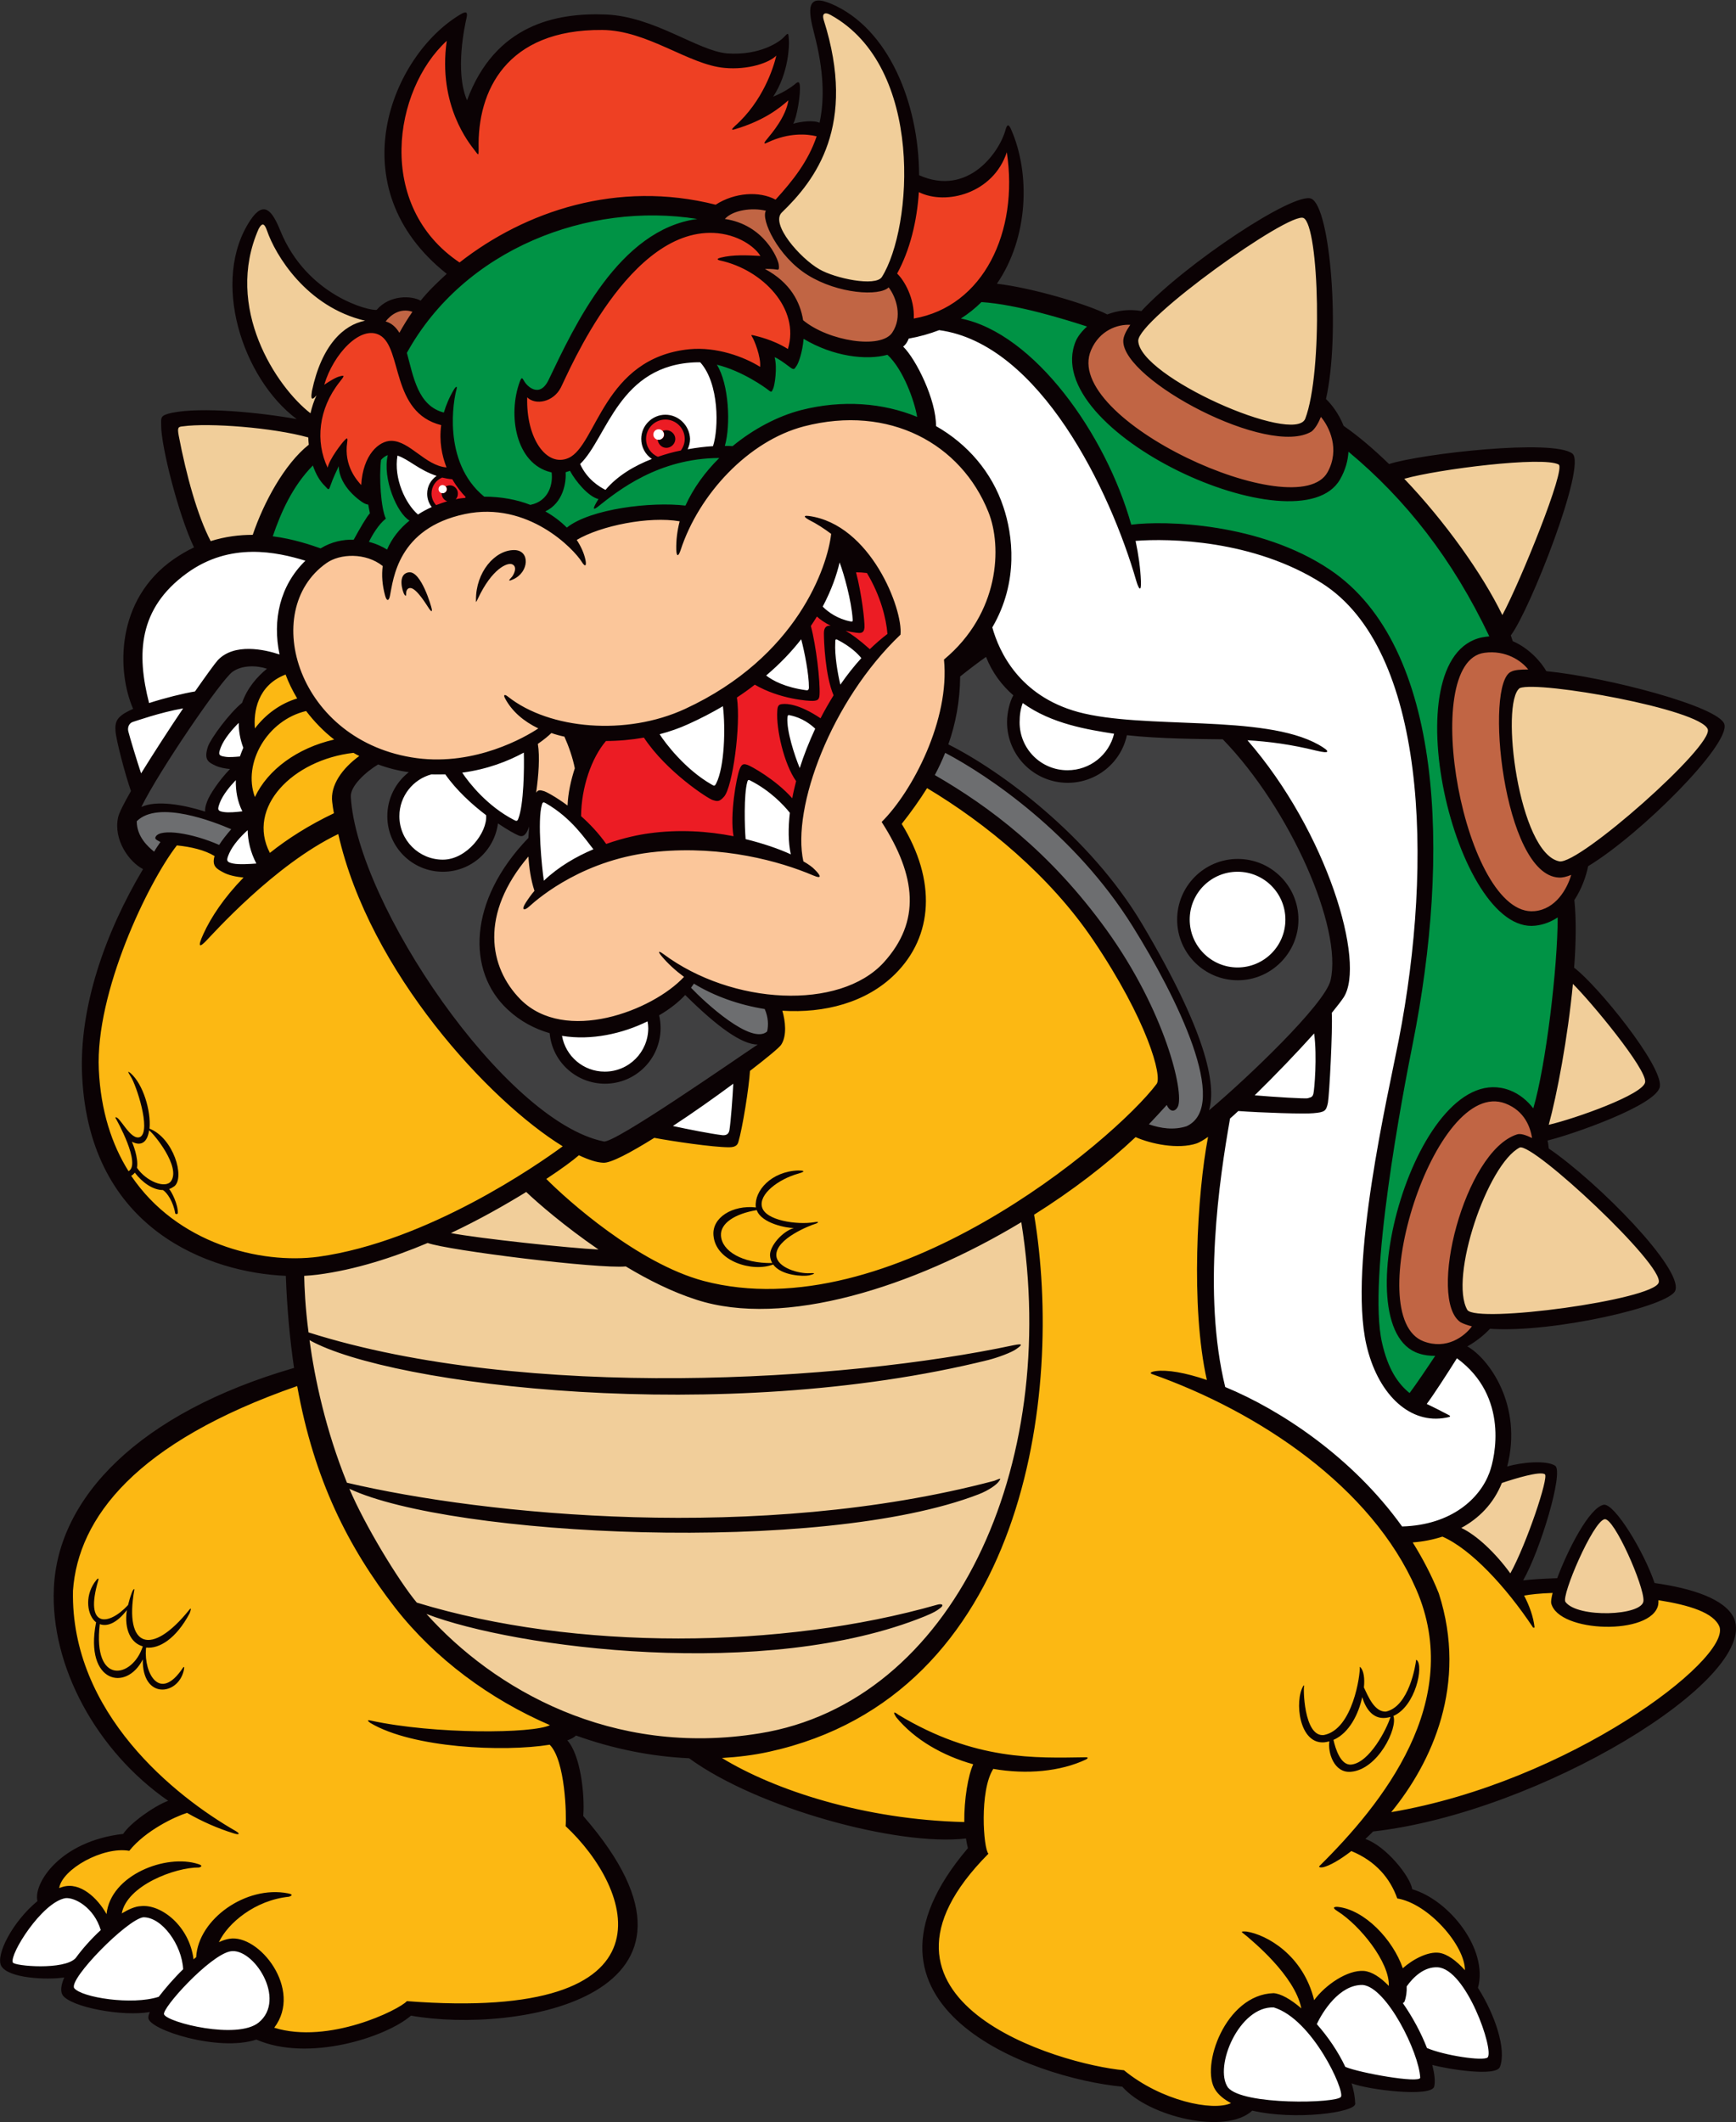 <?xml version="1.0" encoding="utf-8"?>
<svg version="1.1" id="Bowser" xmlns="http://www.w3.org/2000/svg" xmlns:xlink="http://www.w3.org/1999/xlink" x="0px" y="0px"
	 viewBox="0 0 718.5 878" style="enable-background:new 0 0 718.5 878;" xml:space="preserve">
<rect x="0" y="0" width="718.5" height="878" fill="#333333" stroke="none"/>
<style type="text/css">
	.st0{fill:#009345;}
	.st1{fill:#FCB813;}
	.st2{fill:#FFFFFF;}
	.st3{fill:#FBC69A;}
	.st4{fill:#F1CE9A;}
	.st5{fill:#C16544;}
	.st6{fill:#404041;}
	.st7{fill:#6D6E70;}
	.st8{fill:#EC1C24;}
	.st9{fill:#EE4023;}
	.st10{fill:#0B0204;}
</style>
<g>
	<path class="st0" d="M109.1,221.6c1.8-14.8,14.6-31.4,21.2-35.3c8.4-13.7,28.1-27.7,34.4-40.2C196.1,83.8,274.7,81.2,295,87.8
		c20.3,6.6,77.7,35.8,88.3,86.5C363,205.7,184.2,264,109.1,221.6"/>
	<path class="st0" d="M407.1,118.8c79.5,15.9,162.5,45.9,211.9,139.5c38.5,73,41.2,232.4-33,321.4c-18.9,22.7-51.8-21.8-41.2-67.1
		c10.6-45.3-161.3-364.4-160.7-378.6C399.8,130.5,407.1,118.8,407.1,118.8"/>
	<path class="st1" d="M519.3,481.2c-74.6-203.1-153.5-294.8-401.2-208.1c-12.5,4.4-45,64.4-52.8,77c-7.8,12.6-43.7,87.2-19.6,129
		c24.1,41.8,67.7,43.6,75.4,44.2c2.4,14.1,3.5,38.9,5.3,47.1c-32.9,5.7-95.4,39.3-99.8,79.9c-4.4,40.6,31.8,82.6,48.1,95.8
		c-10.5,1.8-19.4,12.3-22.5,15.9c-9.7,1.8-27,7-33.1,19.9c-4.7,9.9,64.1,53.1,92.7,58.7c28.7,5.6,51.2-7.1,58.7-10.6
		c15.4,5.7,74.1,3.7,87.9-23.8c9.7-19.4-13.8-46.9-19.4-53c-0.4-8.4-5.5-32.2-8.4-35.8c-2.9-3.6,3.1-3.5,4.4-4.4
		c17.1,9.3,49.6,10,56.1,11c9.1,12.6,57.8,34.4,112.6,33.6c0.9,6.6,2.7,8.4-0.4,10.6c-3.1,2.2-23.8,29.5-17.2,46.8
		c6.5,17.3,26.5,38.5,78.2,44.6c7.9,9.8,34,20.5,49.9,11.9c8.1-4.3,92.7-45.1,94.8-54.5c2.1-9.3-9.7-30-27.4-34.4
		c-4.4-10-9.1-15-20.9-22.1c2.9-2.7,3.5-1.5,8.5-8.2c69.8-2.9,149.8-63.3,146.6-80.7c-2.5-13.6-60.9-19.1-87.7-14.7
		c-5.9-10-27.4-23.8-30.3-26.2C524.6,570.4,533.1,518.8,519.3,481.2"/>
	<path class="st2" d="M58.8,293.1c-19.4-56.5,37.3-70.6,47.3-69.3c98,28.7,102.7-1.5,177.2-11c45.2-5.8,87.6-40.2,96.9-36.4
		c11.5-4.4-6.1-29-12.1-32.8c6.5-4.6,7.3-10.6,8.2-15.9c6.2,1.4,12.3,3.3,18.1,5.6c51.2,24.4,70,74.1,72.9,87.4
		c34.9,1.8,58.7-1.3,93.2,27.8c10.9,9.3,50.8,70.6,14.6,215.9c-4.1,16.5-21.6,102.3,11.2,115.4c8.2-10.6,11.7-23,16.5-22.9
		c35,31.1,22.7,77-25,78.8c-23.4-32.5-63.3-55.2-75.5-61.4c-6.3-32.3-0.7-103.5,2.2-112.2c-19-114.4-90.1-161.3-122.3-138.6
		c-8.2,10.7-7.5,13.2-12.8,17.7c9.3,9.7-50.3,69.3-49,73.7c1.3,4.4-13.2,25.2-13.2,28.7s-1.8,27.8-4,28.3
		c-2.2,0.4-28.7-5.3-31.8-5.7c-37.5-5.3-129.8-121.4-129.8-128.1c0-6.6,9.5-22.5,11.5-26c2-3.5-29.2-36.4-33.1-37.1
		c-3.9-0.7-20.5,10.2-19.4,17.6c0.7,4.5,1.8,11.5,3.2,19.4c-5.9,10.8,7.5,44.4,6.6,46c-1.3,2.2-17.5,4.1-18.1-0.2
		c-1.8-11.5-29.7-33-34.4-34.3c-4.7-1.3-6.5-24.9-6.5-24.9L58.8,293.1z"/>
	<path class="st2" d="M22.4,783c-3.2,1.7-22.4,25.6-19.7,29.7c2.7,4.1,22,3.1,27.4,2.1c-1.5,6.5-3.5,7.1-1.8,9.4
		c1.8,2.4,31.5,7.9,37.4,5.6c-2.1,3.5,3.5,18.2,43.4,10.3c11-2.2,1.7-38.8-11.9-35.6c-6.6,1.5-17.7,7.4-18.8,9.4
		c-1.8-7.9-9.7-23.8-16.5-23.3c-6.8,0.6-13.4,2.6-16.8,5.3C40.9,790.3,29.3,779.2,22.4,783"/>
	<path class="st2" d="M505.8,863.9c5.5,14,49.8,10.3,51.2,5.9c1.5-4.4-0.3-8-1.5-11.2c11.5,3.2,34.1,6.5,35,3.2
		c0.9-3.2-0.9-9.4-2.1-11.5c-1.2-2.1,28,7.7,29.7,2.9c1.8-4.7-9.1-41.8-23-42.4c-9-0.4-14.4,7.4-14.7,9.7c-0.3,2.4-1.5,5.9-3.2,5.9
		c-1.8,0-11.2-10.6-15.9-8.5c-4.7,2.1-12.4,6.8-20.3,17.4c-1.8,3.5-9.9-8.6-15.3-8C504.9,830.1,503.1,857.1,505.8,863.9"/>
	<path class="st3" d="M162.1,230.9c6.9-10.5,28.8-38.4,73.3-9.7c7.2-4.3,37.2-11.9,47.8-8.4c9.1-12.1,35.3-43.3,67.1-43.3
		c43.6,0,96.3,47.1,45.3,104.8c0.3,20.8-13.5,52.9-25.6,66.2c29.4,47.1-16.2,100.1-84.2,63.3c-37.6,44.5-120.7,14.7-66.2-54.5
		c0.6,5.6,2.7,16.5,4.4,19.4c12.4-10.6,43.6-31.5,105.4-12.7c-2.7-27,13.8-73.9,41.5-95.1c0.3-16.5-21.2-35.2-24.1-37.4
		c0,11.8-34.4,83.6-100.1,79.8c-9.6,11.2-10.6,27.9-9.7,33.3c-7.1-4.7-15.6-10.6-17.1-5c-0.3-13.8,0.4-23.4-1.2-25.3
		c-7.3,7.7-58.6,24.4-85.4-9.4C94.2,247.5,139,215.7,162.1,230.9"/>
	<path class="st4" d="M70.9,174.8c2.9-3.8,55.4,1.5,55.2-0.7c-44.2-41.5-22.5-85.1-17.7-84.8c4.8,0.3,9.9,32.7,47.7,41.7
		c0.2,3.5-4,4.2-6.6,5.3c-2.6,1.1-19.4,13-16.6,25.8c-3.4,14.1-5.1,17.4-2.4,25.4c-8.6,6.8-20.5,29.6-21.2,36.9
		c-6.8-0.6-20.8-0.1-24.7,3.1C81.1,220.9,68.7,177.6,70.9,174.8"/>
	<path class="st4" d="M575.8,195.7c5.3-3.6,68.4-9.6,72.1-5.9c3.7,3.7-24.9,73.2-28.6,72.7C612.6,238.3,574.4,196.6,575.8,195.7"/>
	<path class="st5" d="M157.2,133.9c1.9-3.7,14.1-10.3,15.6-6.8c1.5,3.5-4.2,16.3-6.7,16.3C163.7,143.3,156,136.2,157.2,133.9"/>
	<path class="st5" d="M294.7,92.4c0.9-4.5,14.7-11.5,22.4-8.5c7.6,2.9,52.4,28.6,54.5,34.2c2.1,5.6,5.5,23.8-3.5,25.6
		C329.7,151.4,293.2,99.9,294.7,92.4"/>
	<path class="st4" d="M319.1,87.4C358.4,54.9,335.3,5.2,338,3.2c7.9-6.2,62.4,39.4,29.7,112.7C353,128,321.2,106.3,319.1,87.4"/>
	<path class="st5" d="M469.8,130.9c10.9,0.4,73,29.7,78.6,37.7c5.6,8,10,29-1.5,33.6c-26.5,10.6-90.4-19.1-98.6-49.8
		C445.2,140.6,461.2,130.6,469.8,130.9"/>
	<path class="st4" d="M467.8,142.4c-2.6-7.9,65.3-59.4,72.4-56.2c12.1,5.3,9.3,84.5,0.6,90.1C529.3,183.6,474,161.5,467.8,142.4"/>
	<path class="st5" d="M637,277.8c6.2,12.3,17,69.2,16.2,81.2c-0.8,12-13,27.5-25,19.7c-34.9-22.4-34.1-90.7-23.8-106
		C611.8,261.8,632.3,268.4,637,277.8"/>
	<path class="st5" d="M637.9,473.9c-1.4,15.8-18.5,66.2-24.1,74.2c-6.4,9.1-28.7,12.5-33.9,2.7c-13.3-25.3,10.6-83.6,26.8-94.8
		C623.5,444.3,639.1,460.9,637.9,473.9"/>
	<path class="st4" d="M645.3,665.2c-2.9-4.7,12.5-38.5,18-38.9c5.4-0.3,21.3,30.2,19.7,36.8C680.6,672.9,648.3,670.2,645.3,665.2"/>
	<path class="st4" d="M620.6,609.1c4.5-1.6,19.7-3.3,20.9-1.2c1.2,2.1-10.4,45.5-14.7,47.4c-4.1-4.4-17.6-17.7-27.2-22.2
		C604.1,629.9,619.1,618.9,620.6,609.1"/>
	<path class="st4" d="M629.1,471.8c5-0.7,63.3,51.5,60.3,60.3c-2.9,8.8-79.4,17.7-83.6,11.8C592.6,525.4,620.3,473,629.1,471.8"/>
	<path class="st4" d="M647.9,402.3c0-4.2,38.2,40.5,35.9,46.8c-2.3,6.3-41.6,22-46.3,19.6C632.9,466.5,647.9,407.3,647.9,402.3"/>
	<path class="st6" d="M393.8,276.9c1.9-2.6,13.4-15.3,15.1-12c1.8,3.2,10.9,17.1,12.4,19.7c-2,9-5.5,33.4,13,35.9
		c18.4,2.5,29.1-9.4,31.2-20c9.4,0.3,37.4,3.2,44.2,2.9c8.2,7.9,53.3,75.1,45,103c-3.6,12.1-51.2,58.9-59.2,62.1
		c16.5-23-22.7-115.4-105.7-159.8C391.8,297.8,394.8,284.9,393.8,276.9"/>
	<path class="st2" d="M489.9,381.7c-1.3-9.1,10.9-25.3,23-24.1c12,1.1,23.9,11.3,22.1,24.1c-1.8,12.8-14.8,23.2-25.1,20.4
		C499.6,399.4,491.3,391.1,489.9,381.7"/>
	<path class="st7" d="M382,322.2c1.3-3.2,6.8-8.5,7.7-13.5c91.2,47.5,122.7,151,104.2,160.1c-9.6,4.8-21.6-0.4-24.4-3.8
		c7.7-4.7,10.9-10.9,13-14.1C484.6,447.7,471.3,374.4,382,322.2"/>
	<path class="st7" d="M282.5,407.5c-0.1,2.7,32.7,29.6,37.5,22.5c4.8-7.1,2.4-15.7,0.5-16.2C302.6,414.1,282.7,402.1,282.5,407.5"/>
	<path class="st6" d="M155.7,310.8c-2.5-0.5-15,13.2-15,17.1c0.3,34.4,48.6,126.6,108.9,147.8c16.7-2.1,68.6-37.5,70.4-43.3
		c-14.4-2.6-35.4-19.8-36.7-23.5c-8.9,5.4-9.6,5.9-14.9,9c3.3,8.5,1.5,25.6-14.4,27.7c-15.9,2.1-25.3-14.1-24.7-20.6
		c-32.4-7.9-34.9-45.3-9.7-75.7c3.9-11.5,2.9-14.4,0.6-13.2c-2.4,1.2-3.2,7.1-5,7.1c-1.8,0-8.5-2.9-11.2-5.9
		c-0.6,6.8-7.7,20.6-22.1,20.9c-14.4,0.3-18.8-15.6-19.1-20.3c-0.3-4.7,7.1-17.3,13-20.6C169.8,316.8,159.1,311.5,155.7,310.8"/>
	<path class="st7" d="M63.9,357.6c-3.5-2.4-13.8-13.2-12.4-18c1.5-4.7,12.1-8.5,41.8-1.2c12.8,3.2-0.2,11.9-1.4,13.8
		c-1.2,1.9-18.8-4.5-22.1-4.4S63.9,357.6,63.9,357.6"/>
	<path class="st6" d="M52.8,337.7c3-6.2,39.4-64.6,44.4-65.7c5-1.2,15.9-0.5,17.4,0.9c1.4,1.4-12.1,14.6-11.2,20.6
		c-6.8,4.7-18.8,17.4-16,19.3c2.8,1.9,9,2.8,11.9,3.4c-2.1,4.4-13.1,15.2-11.8,21C65.4,334.3,58.5,335,52.8,337.7"/>
	<path class="st8" d="M238.7,338.6c-0.9-12.5,5.5-30.9,8.8-33.8c7.5,0.4,19.9-0.2,21.9-1.1c6,9.5,25.6,26.3,27.8,24.1
		c2.2-2.2,5.7-35.8,5.1-39.1c5.5-6.2,10.4-8.4,11.3-8.6c8.2,6,22.5,9.5,23.6,7.1c1.1-2.4-4-26.1-4.6-28.7c3.3-5.2,4.6-7.9,5.7-7.5
		c1.1,0.4,16.8,11.6,17.4,8.5c0.7-3.2-6.8-27.4-5.3-28.1c1.5-0.7,7.7,0,9.5,1.5c1.8,1.5,11.2,21.7,9.9,29.1
		c-4.8,4.2-8.6,8-10.5,10.2c-3.3-3.7-14.6-12.8-15.7-11c-1.1,1.8,2.1,23.9,3.8,27.8c-1.9,3.4-5.3,10-6.5,12.5
		c-5.3-3.9-15.2-9.6-16.6-8.1c-1.3,1.5,3.9,24.1,7.1,28.9c-1.1,2.6-3.1,8.6-3.3,11.5c-5.7-5.5-17.7-15.5-19.4-14.8
		c-1.8,0.7-3.9,26.9-2.7,29.4c-9.7-2-54.1,2.9-57.2,6C247.5,348.5,238.9,340.8,238.7,338.6"/>
	<path class="st2" d="M162.5,185.8c-1.6,0.5,1.5,29,10.2,29.8c8.7,0.8,22.1-6.6,23.6-8.2c1.5-1.5-6.6-12-8.6-11.9
		C177.6,195.8,163.8,185.4,162.5,185.8"/>
	<path class="st2" d="M236,191.6c7.9-4.5,25.4-51.4,55.9-43.7c10,2.6,8.2,33.6,5.5,36.9c-5.3,3.3-29.4,3.8-47.9,20.8
		C247,206.4,234.8,194.8,236,191.6"/>
	<path class="st9" d="M185,173.5c-20.5-3.8-18.7-32.5-23.4-36c-16.4-12.1-29.8,17.2-28.7,24.7c-2.4,9.9-5,27.7,2,35.5
		c2-3.3,4.2-7.7,6.4-10.2c0.6,7.3,7.1,15.9,11.9,17.9c0.4-10.2,3.1-20.5,7.3-21c4.2-0.4,19.6,11.3,22.5,12.1
		c-4.8,2.7-7.3,5.7-3.1,14.4c1.9,3.9,18.8-2.9,17.7-4.4C185.3,189.8,184.6,174.6,185,173.5"/>
	<path class="st9" d="M216.4,160.9c-2,4-1.1,30,15.2,32.2c8.3,1.1,27.1-35.7,36.7-40.4c9.6-4.7,24.4-11,48.3,4.2
		c2.2-6.2,0.7-11.7,2.4-12.4c1.8-0.7,8.2,5.3,9.1,3.5c0.9-1.8,7.5-21.2-16.8-39.1c3.5-0.7,9.1,0.2,7.9-1.3
		c-1.1-1.5-12.2-17.3-30.5-14.4c-36.7,6-59.4,68.4-62.9,69.3C222.4,163.5,216.4,160.9,216.4,160.9"/>
	<path class="st8" d="M272.6,190.7c-2.8-2.1-6.8-6.6-6.5-9.2c0.3-2.5,5.2-9.3,8.4-9.1c3.2,0.2,9.7,4,9.7,7.2c0,3.2-0.4,8.3-2.5,8.8
		C279.4,189,273.3,191.2,272.6,190.7"/>
	<path class="st9" d="M188.7,112.7c-36.5-28-27.7-82.7-0.6-101.6c-1.8,14.1,0,33.6,7.1,44.4c1.5-15.9,14.2-43,40-46.2
		c40.3-5,55,29.1,89.8,8.8c-3.5,14.7-5.9,21.2-9.7,25.6c9.7-1.1,11-3.5,13.5-6.2c2.1,4.6-1.8,12.1-3.5,14.4
		c6.2,0.3,11.8-1.1,15.2,1.2c-2.5,8.3-15.7,29.2-18.5,31.6c-6.5-4.1-20.8-2.8-25.2,1.9C274.4,83.2,228.5,80,188.7,112.7"/>
	<path class="st9" d="M377.9,75.2c11,3,25.1,8.9,39.5-17c4.4,15,6.8,76.2-43.9,78.2c1.5-12.8-1.8-19.2-5.3-21.9
		C372.9,102.3,377.8,77.9,377.9,75.2"/>
	<path class="st4" d="M626.2,283.4c2.8-7.2,83.2,9.5,84.3,16.3c1.1,6.8-55.9,63.7-65.9,60.1C634.6,356.3,614.7,313.4,626.2,283.4"/>
	<path class="st8" d="M184.4,196.3c2.9-0.3,10.9,7.9,10,9.7c-0.9,1.8-10.1,5.8-12.7,4.6c-2.6-1.2-4.1-4.7-3.9-7.8
		C178,199.7,180.4,196.7,184.4,196.3"/>
	<path class="st4" d="M121,523.3c21.8,0.1,87.1-24.1,100.1-34.7c8.2,10,45.1,45.9,87.1,47.1c42,1.2,94.2-18.3,117.2-35.9
		c17.1,106-30.7,244.2-153.7,222.5C148.7,700.5,131.4,606.4,121,523.3"/>
	<path class="st2" d="M184.9,202.4c0,0.9-0.7,1.7-1.7,1.7c-0.9,0-1.7-0.7-1.7-1.7c0-0.9,0.7-1.7,1.7-1.7
		C184.2,200.8,184.9,201.5,184.9,202.4"/>
	<path class="st2" d="M274.8,179.8c0,1.2-1,2.2-2.2,2.2c-1.2,0-2.2-1-2.2-2.2c0-1.2,1-2.2,2.2-2.2
		C273.8,177.6,274.8,178.6,274.8,179.8"/>
	<path class="st10" d="M275.8,178c-0.5,0-1.1,0.1-1.5,0.3c0.4,0.4,0.6,0.9,0.6,1.5c0,1.2-1,2.2-2.2,2.2c-0.2,0-0.3,0-0.5-0.1
		c0.2,1.9,1.7,3.4,3.6,3.4c2,0,3.7-1.7,3.7-3.7C279.5,179.7,277.8,178,275.8,178"/>
	<path class="st10" d="M197.7,247.9c5.9-12.7,12.4-15.3,14.3-14.4c2.4,1,0.6,4.6-0.5,5.6c-1,1-1.2,1.6,0.9,0.6
		c6.6-2.9,7.1-12,0.5-12.1c-8.1-0.1-16,9.2-15.9,20.6C196.9,249.7,197.2,248.9,197.7,247.9"/>
	<path class="st10" d="M537.4,380.5c0-13.9-11.3-25.1-25.1-25.1c-13.9,0-25.1,11.3-25.1,25.1c0,13.9,11.3,25.1,25.1,25.1
		C526.1,405.6,537.4,394.3,537.4,380.5 M492.4,380.5c0-11,8.9-19.8,19.8-19.8c11,0,19.8,8.9,19.8,19.8c0,11-8.9,19.8-19.8,19.8
		C501.3,400.3,492.4,391.4,492.4,380.5"/>
	<path class="st10" d="M548.2,720.9c0.7-0.1,1.3-0.2,2-0.4c-0.7,4.6,1.9,13.2,8.9,12.6c11.2-0.9,19.5-18.1,17.6-23.1
		c9.2-4,12.6-20.7,9.7-23.1c-0.1-0.1-0.3-0.2-0.3,0c-0.2,2-2.9,19.2-12.5,21.3c-4.7,0.2-7.3-6.2-9.1-10c0.4-3.8-0.1-6.9-1.4-8.3
		c-0.1-0.1-0.3-0.4-0.3-0.1c0.2,2.9-2.8,25.8-14.9,28.1c-8.4,0.9-8.6-20.3-8.1-20.4c-0.1-0.2-0.3-0.1-0.4,0.1
		C535.7,703.7,537.6,721.9,548.2,720.9 M563.8,702.2c1.3,4.4,4.2,9.2,9.7,8.6c0.7-0.1,1.4-0.2,2-0.4c-1.6,5.2-8.7,18.8-16.1,19.7
		c-4.5,0.6-6.7-6.6-7.5-10.2C558.4,717.1,562.3,709.2,563.8,702.2"/>
	<path class="st10" d="M717.7,669.6c-3.7-8-17.3-12.4-32.9-14.6c-4.4-13-16.5-32.9-21-32.4c-6,1.1-14.9,18.6-19.3,30.4
		c-5.9,0.2-10.8,0.5-14.1,0.9c7.1-12.4,16.8-44.6,13.3-47.4c-3.5-2.4-14-1.5-19.9,0.3c6.6-25.5-7.8-44.9-16.5-49.7
		c4.1-2.3,7.3-5.1,9.4-7.3c26,1.8,74.7-9.4,76.7-15.9c3.1-9-31.7-44.5-52.4-58.7c-0.1-0.9-0.2-2.1-0.5-3.3
		c9.3-2.2,45.5-14.6,46.5-22.4c1.1-8.7-26-42-35.5-49.1c0.8-10.4,0.9-20.2,0.1-28c3.1-4.7,4.9-10,5.7-14
		c21.9-13.3,58.7-50.2,56.4-58.7c-2-7.3-48.5-19.5-73.7-22c-2.1-3.7-7.1-9.5-13.9-12.4c-0.3-0.8-0.5-1.6-0.8-2.4
		c7.9-10.4,31.5-70.4,25.5-75.2c-7.8-6.2-62.4,0-75.9,4.3c-6.3-6.1-12.6-11.5-18.8-15.8c-2-5.1-5.1-9-7.3-11.1
		c6-26.7,1.9-79.5-6.1-82.9c-7-3-52,26.8-70.3,46.5c-5.1-0.9-9.9-0.2-14.1,1.4c-8.7-4.4-31.6-11.1-45.7-12.7
		c13.1-19.1,13.9-45.6,5.9-63.8c-0.9-2.1-1.6-2.5-2.3,0c-2.3,8.9-15.3,28-35.8,18.9c-0.1-29.9-12.7-60.8-36.3-70.9
		c-10.3-4.4-9.8,2.1-7.1,12.4c4,15.3,4.3,27.1,2.2,36.8c-2.6-1.2-7.8-0.5-10.9,0.4c1.5-2.6,3.2-12.5,2.7-16.1
		c-0.2-1.6-1-1.2-2.2-0.1c-1.3,1.1-4.6,3.3-8.8,5c6.4-9.7,6.7-21.1,6.5-23.5c-0.2-3.1-0.2-3.1-2.1-1.1c-1.5,1.7-9.7,7.7-23.5,6.7
		C288.7,21,270.8,6.8,250.7,6c-20.6-0.8-45.8,4.2-57.4,35.5c-5.2-12-0.8-31.5-0.2-34.1c0.6-2.6-0.3-2.8-2.6-1.4
		c-28.5,17-50.8,71.5-5.6,107.3c-3.9,3.6-7.6,7.1-10.8,11.1c-3.7-2.1-12.8-2.5-18.2,3.8c-2.7,0.6-28.9-5.7-39.9-32.8
		c-3.3-8.1-6.7-12.7-12.3-4.4c-16.7,24.9-3.4,65.6,19.1,82.4c-15.7-2.8-39.3-5.1-51.6-2.6c-5.1,1.1-4.5,2-4.5,5.3
		c0,8.6,7.2,37.1,13.6,50.4c-2.8,1.3-5.5,2.9-8.3,4.8c-24.4,16.9-23.6,46.7-16.9,62c-2,0.9-3.7,1.8-4.7,2.6c-1.9,1.5-2.9,3-2.6,6.5
		c0.2,3.6,4,18.1,6.4,24.9c-2.9,5.1-4.9,9-5.3,10.8c-2.1,9.4,4.6,18.6,10.3,21.5C43.5,386,32.6,416.9,34,445.3
		c3.1,63.9,53.2,81.3,84.3,82.6c0.5,13.8,1.7,26.5,3.4,38.1c-64.2,18.6-97.8,53.7-99.4,91.1c-1.5,32.3,17.7,67.5,47.3,88
		c-6.1,2.3-16,9.5-18.6,13.7c-26.4,3-37.3,20.7-35.5,27.8c-10.3,8.5-17.4,22.3-15,26.8c2.9,5.2,18.9,5.9,26.1,4.8
		c-1.3,3-1.7,5.6-0.7,7.3c3.5,5,24.7,9,36.1,7c-0.4,1-0.7,1.9-0.6,2.5c0.4,4.9,29.1,14.1,44.7,8.9c21.5,9.4,53.6-0.9,64-9.9
		c43.4,7.7,136.6-7.7,71.3-82.6c0.7-9.1-1.2-25.4-6.6-31.3c1.7-0.6,2.9-1.3,3.6-2c15.3,5.5,31.2,8.7,46.8,9.4
		c28.2,20.6,86.3,36.5,114.6,33.2c0.2,1.4,0.5,2.8,0.8,4c-55.8,65.5,26.3,95.1,63.9,98.7c10.9,12.4,42.7,20.1,53.8,9.9
		c17.6,4.1,42.8,0.8,42.6-2.9c-0.1-2.7-0.6-5.5-1.5-8.4c6.8,2.7,33.2,5.9,34.2,1.3c0.5-2.2,0.1-5.3-0.8-8.9c6.3,1.7,26.4,5,28,0.8
		c2.8-7.3-2.1-21.7-9.1-32.7c4.4-16-12-36.4-27.2-40.8c-0.8-5.3-10.9-17.9-19.4-20.8c1.1-1,2.1-2,3.2-3.1
		C637.2,750,728,694.7,717.7,669.6 M664.1,628.6c3.9-0.8,16.5,27.8,16.1,33.8c-0.4,6.2-27.3,7.2-32.3,0.4
		C646.1,660.3,659.3,629.5,664.1,628.6 M630.8,660.2c2.7-0.5,6.3-0.9,11.8-1.1c-0.5,2-0.7,3.4-0.6,4.2c2.9,12.4,41.7,13.5,44.3,0.7
		c0.1-0.5,0.1-1.2,0.1-1.9c12.6,2,23,5.1,25.3,11.1c4.2,13.7-62.3,64.1-135.9,76.6c16.8-20.5,31.8-52.9,19.7-90.5
		c-3-7.5-6.7-14.5-10.8-21.1c4.1-0.3,8.3-1.1,12.3-2.4c11.7,5.1,26.2,20.6,37.5,37.6c0-0.1,0.6,0.5,0.6-0.3
		C634.6,669,633.1,664.6,630.8,660.2 M639.4,610c1.7,1.2-7.6,28.9-14.3,41c-6.1-8.4-13.9-15.8-20.3-18.8c7.2-3.9,13.3-9.9,16.8-18.6
		C626.9,611.8,637.4,608.6,639.4,610 M616.5,609.2c-3.9,10.7-15.6,21.8-36.2,22.4c-20.5-28.6-50.2-48.2-73.2-57.7
		c-9.5-38.8-2.4-86.2,2-111.1c1.1-1,2.3-2,3.4-3.1c9.5,0.7,27.6,1.3,31.1,0.9c4.7-0.4,5.3-0.9,6-4.3c0.6-3.2,2-30.2,1.6-37.2
		c2.2-2.7,3.9-4.9,4.9-6.4c9.3-14.3-6.8-68.5-39.8-106.4c8.8,0.5,18,1.7,28.5,4.3c5.8,1.4,6,0.4,0.9-2.5
		c-22.9-12.8-72.1-6.1-99.5-13.5c-24.4-6.7-32.7-25-35.5-35c11.1-19,8.4-38.5,4.6-49.8c-4.8-14.5-14.9-26.1-27.9-33.5
		c0.1-10.8-8.2-27.6-13.6-32.9c1.1-0.8,1.8-2,2.3-3.3c4.5-0.8,8.7-2,12.6-3.5c41.6,5.6,70.9,66.5,81.6,103.8c1.1,3.7,2.1,4.6,1.9,0
		c-0.2-5.3-1-10.9-2.2-16.6c13.8-1.1,48.7-0.5,77.1,17.5c43.2,27.4,46.3,114.9,31.8,189.1c-4.4,22.6-20.9,92.7-13.4,125.9
		c4.5,19.8,17.1,32.4,31.6,30.5c5-0.7,3.1-0.9,0-2.6c-2.2-1.2-4.4-2.2-6.6-3.3c2.8-3.7,8.6-12.7,12.5-18.9
		C624.7,577.9,618.7,603.2,616.5,609.2 M472.7,382.3c-21.7-36.5-58.8-63.6-80.2-74.3c3-8.5,4.8-17.8,4.9-28.1
		c3.1-2.5,8.1-6.3,10.7-8.1c2.6,6.6,6.6,11.8,11.3,15.9c-1.5,2.6-2.6,7.2-2.6,11.1c0,13.9,11.3,25.1,25.1,25.1
		c12,0,22.1-8.4,24.5-19.7c13.2,1.5,31.1,1.6,39.7,1.7c28,28.9,49.6,78.1,44.6,99.7c-2.3,9.9-34.8,40.8-50.3,53.8
		C503.6,448.6,499,426.6,472.7,382.3 M226.1,487.8c6.4-4.2,11.1-7.7,13.5-9.8c4,1.9,7.4,3,10.1,3.1c3.1,0.2,11.3-4.2,21.1-10.3
		c7.4,1.4,24.2,3.9,31,3.9c2.9,0,3.5-1.2,3.8-2.2c1.7-5.7,4.4-22.5,4.8-29.4c7-5.4,12-9.5,12.9-10.8c2.5-3.8,1.7-10,0.5-14.1
		c17.3,1.1,34.7-3.3,46.6-15.1c15.9-15.7,17.2-38.8,2.8-62.2c3.8-4.8,7.3-9.7,10.5-14.8c24.4,14.6,50.8,36.3,68.7,62.8
		c22.5,33.3,28.7,56.5,26.3,59.6C461,472,368.1,550.3,291.2,530C263.9,522.7,234.6,496.4,226.1,487.8 M247.7,517
		c-11.5-0.5-49.7-4.6-61.1-6.8c11.7-5.5,22.4-11.6,31.2-17C222.5,497.7,233.7,507.4,247.7,517 M137.5,331.9c0.2,1.6,0.4,3.1,0.7,4.6
		c-10.3,4.9-19.1,10.5-26.5,16.4c-9.8-18.8,9.4-38.5,34.6-41.4c0.8,0.5,1.6,0.9,2.4,1.3C141.7,317.9,136.6,324.9,137.5,331.9
		 M84.9,335.8c-9.2-2.9-20.2-4.8-26.4-1.9c7.3-14.9,32.9-52.4,37.7-55.9c4-2.9,10.1-2.7,14.3-1.3c-4,3.2-8.2,8-10.3,14.1
		c-5.4,4.4-12.9,14.7-14.1,18c-1.9,5.7,0.2,6.6,3.1,8c1.7,0.8,3.9,1.2,6,1.4c-4.4,4.5-8.6,10.8-9.5,13.5
		C85,333.5,84.8,334.8,84.9,335.8 M157.7,190.3c0.8-0.9,1.7-1.6,2.8-2c-2.3,9.8,3.9,24.2,9,27.1c-4,3.2-7.3,7.3-9.3,12
		c-1.7-1.1-4.4-2.4-7.5-3.2c1.3-2.7,4-7.3,7-9.6C157.7,210.4,156.8,197.8,157.7,190.3 M186.2,200.8c-0.6,0-1.2,0.2-1.7,0.5
		c0.3,0.3,0.5,0.7,0.5,1.1c0,0.9-0.8,1.7-1.7,1.7c-0.2,0-0.3-0.1-0.5-0.1c0,0.1,0,0.2,0,0.2c0,1.5,1,2.8,2.3,3.2
		c-1.5,0.5-3.1,1-4.6,1.6c-1.2-1.3-1.9-3-1.9-4.8c0-3,1.8-5.5,4.4-6.6c1.3,0.3,2.7,0.6,4.2,0.7c1.9,3.3,4,5.8,5.5,7.3
		c0,0.1-0.1,0.2-0.1,0.4c-0.8,0.1-2.7,0.2-4,0.6c0.6-0.6,0.9-1.4,0.9-2.3C189.6,202.4,188,200.8,186.2,200.8 M176.8,204.3
		c0,2.1,0.7,4,1.9,5.5c-2,0.9-3.9,1.9-5.7,3.1c-5.2-4.5-10.1-14.9-8.5-24.4c4.6,1.5,8.9,6,16.2,8.4
		C178.3,198.6,176.8,201.2,176.8,204.3 M146.4,223.3c-4.4-0.1-9.1,0.8-13.7,3.6c-4.3-1.5-11.3-3.9-19.8-5
		c3.3-9.7,8.1-20.7,16.6-29.3c1.2,3.6,2.9,6.5,5,8.5c1.2,1.2,1.5,2.2,2.2,0c1.1-3.2,2.6-6.3,3.5-8.2c0.2,8.6,9.1,14.5,10.1,15.1
		c0.5,0.3,1.3,0.7,2.1,0.8c0.2,1.2,0.5,2.4,0.7,3.6C152,213.4,148.9,218.7,146.4,223.3 M135.1,233c5.6-4,16.3-4.4,23.3,1.2
		c-0.5,3.8-0.2,7.9,1,12.3c0.7,2.5,1.6,2.1,2,0c1.4-6.7,3.1-27.9,31-33.8c26.2-5.5,45.2,14.6,48.4,19.8c1.5,2.4,2,1.5,1.5-0.9
		c-0.6-2.8-1.9-5.6-3.6-8.2c10-5.9,29.9-9.9,42.6-7.7c-1,3.9-1.5,7.8-1.4,11.8c0.1,2.7,0.8,3.1,1.8,0.1c7.5-23,28-45.2,51.1-51.2
		c35.3-9.1,65,7.2,76.3,35.5c5.7,14.2,4.7,41.8-18.4,61c2.5,24.8-13,54.5-25.8,67.2c14.4,22.4,16.3,41.2,0.8,58.2
		c-18.2,19.8-62.6,17.7-91.2-3.6c-1.9-1.4-2.4-1.1-0.6,1c2.6,3.1,5.7,5.9,9.2,8.5c-13,14-49.2,27.9-67.7,9.3
		c-13.1-13.3-16.9-35.3,3.3-59.1c0.3,4.7,1,9.6,2.5,14.2c-1.3,1.5-2.5,3.2-3.6,4.9c-2,3.1-0.7,3.5,1.4,1.6
		c4.3-3.9,23.1-19.9,53-22.7c27.2-2.6,50.9,4,64.5,9.8c4,1.7,3.1,0,0.8-2.3c-1-1.1-2.7-2.3-4.8-3.5c-4.9-22.2,11.5-66.5,40.2-93.8
		c1.1-10.4-12.3-45.6-37.9-49.1c-3.2-0.4-1.1,1,0,1.6c3.4,1.7,6.4,3.7,9.2,5.8c-1.5,13.5-14,50.9-60.4,72.4
		c-24.4,11.3-56.2,8.5-73.3-5c-1.6-1.3-2-0.7-1.3,0.6c2.9,5.5,7.8,9.6,13.8,12.5c-5.4,3.6-26,15.5-50.3,12.3
		C123.2,307.1,107.1,252.7,135.1,233 M334.3,113.8c12.5,7.8,29.7,8.9,33.5,5.1c3.2,4.2,5.8,12.2,1.5,18.7c-4.6,7-26.4,3.6-36.9-5.1
		c-1.2-7.5-5.3-15.6-15.8-21.2c0.5-0.1,3.6,0,4.6,0.2c1,0.2,1.4,0.3,1.1-2.1c-0.3-2.3-6-16.4-22.3-18.8v0c3.3-3.7,11.3-4.8,17-3.4
		C314.8,90.7,321.9,106.1,334.3,113.8 M296.7,150.9c10.5,2.6,19.8,9.3,21.2,10.4c1.7,1.4,1.5,0.6,2.1-0.5c0.6-1.2,1.8-8.6,0.6-13
		c1.6,0.6,3.9,2.3,5.9,3.8c2.3,1.8,2.2,1.1,3.1-0.1c0.8-1,2.5-5.5,3-11.3c12.2,7.3,25.9,9,34.7,6.6c6.6,6.1,11.2,19.2,12.3,25.7
		c-14.1-5.8-30.9-7.2-48.1-2.8c-9.6,2.5-19.7,7.8-28.3,14.9c-0.9-0.1-1.9-0.1-3.2-0.1C302.5,175.9,301.7,158.9,296.7,150.9
		 M314.7,105.9c-5.4-0.3-11.3-0.6-16.4,0.7c-1.3,0.3-2,0.8-0.2,1.2c17.5,3.8,33.1,19.9,28,36.6c-6.4-4-13-5.3-14-5.6
		c-1-0.2-1.5-0.4-0.8,0.6c0.8,1.1,3.7,8.2,3.3,12.4c-6.5-4.1-18-8.4-29.3-7.3c-35.6,3.6-38.3,39.8-50,45c-9,4-17.6-8-17.1-25.1
		c3.4,3.4,10.8,2,13.9-4c3.1-6,28.6-67.5,65-63.9C307.2,97.6,313.2,103.2,314.7,105.9 M275.4,171.6c-5.5,0-10,4.5-10,10
		c0,3.4,1.7,6.5,4.4,8.3c-7.2,2.8-14.2,6.9-19.2,12.8c-2.4-1.2-7.6-4.3-10.5-10.7c11.3-10.9,16-41.3,48.4-42.1c0.4,0,0.9,0,1.3,0
		c7.9,8.7,7.7,27.4,5.3,34.7c-3.1,0.2-6.7,0.6-10.5,1.3c0.6-1.3,1-2.7,1-4.3C285.4,176.1,280.9,171.6,275.4,171.6 M283.4,181.6
		c0,1.8-0.6,3.4-1.6,4.8c-3.1,0.6-6.3,1.5-9.5,2.6c-2.9-1.2-4.9-4.1-4.9-7.4c0-4.4,3.6-8,8-8C279.8,173.6,283.4,177.2,283.4,181.6
		 M234.1,195.4c0.6-0.2,1.2-0.4,1.8-0.6c2.3,4.3,7.6,10.7,11.8,11.7c-0.5,0.8-1,1.6-1.4,2.4c-0.9,1.8-0.6,2.1,1.1,0.8
		c8.4-6.7,25.1-20.1,50.3-20.2c-5.9,5.8-10.8,12.6-14,19.7c-14.1-1.7-39.3,1.3-49.1,9.1c-2.5-2.5-5.5-4.8-8.9-6.7
		C233.1,208.1,234.4,199.6,234.1,195.4 M317.5,426.8c-6.5,5.7-25.7-12-31.5-18.1c0.4-0.6,0.8-1.1,1.2-1.7
		c8.5,5.2,18.7,8.8,29.3,10.5C318,420.9,318.1,424.2,317.5,426.8 M268.3,425.4c0,9.9-8,18-18,18c-8.9,0-16.2-6.4-17.7-14.8
		c12.2,2,25-0.9,35.4-6C268.2,423.5,268.3,424.5,268.3,425.4 M222.6,307.8c2.6-1.8,4.5-3.4,5.6-4.5c1.7,0.6,3.5,1.1,5.4,1.5
		c1.8,4,3.5,8.9,4.3,13.1c-1.6,4.9-2.8,10.3-3,15.4c-5-3.7-9-5.8-9.9-6c-1.4-0.4-2.3-0.6-3.1,0.7
		C222.9,320.9,223.5,313.1,222.6,307.8 M294.9,331c1.9,0.6,2.8,0.9,4.8-1.4c3.5-4,7-29.4,5.3-41c2.6-1.7,5.1-3.5,7.4-5.3
		c10.3,6,22.3,6.8,24.1,6.7c2-0.1,2.6-0.6,2.7-2.6c0.3-5.5-1.4-20.1-3.6-28.4c0.9-1.3,1.7-2.6,2.5-3.9c1.4,1.3,3.3,2.6,5.7,3.8
		c-1.9-0.2-2.8,0.9-2.8,3.1c0,3.3,0.5,17.5,4,25.7c-1.9,3.1-3.7,6.2-5.4,9.5c-9.1-6.1-14.1-6-15.5-5.9c-1.6,0.1-2.3,0.4-2.4,2.9
		c-0.5,7.5,2.8,22,7.8,29c-0.6,2.4-1.2,4.8-1.6,7.1c-6.9-7.8-17.2-13.4-18.5-13.8c-1.5-0.5-2.4-0.6-3.3,1.8
		c-1.3,3.3-4.1,18.8-2.5,27.7c-10.6-2.1-22.7-2.9-34.9-1.2c-3.9,0.5-10.5,1.8-17.8,4.4c-3.1-4.4-6.8-8.3-10.4-11.5
		c0.1-11.9,4.3-24.1,10.3-31.1c5.2,0,10.6-0.5,15.7-1.4C275.9,319.4,293,330.4,294.9,331 M273,303.8c4.2-1.1,8.2-2.5,11.9-4.2
		c5.1-2.3,9.9-4.8,14.3-7.4c1.1,9,0.7,25.1-2.8,32c-0.5,1-0.8,1.1-1.9,0.4C283.5,318.3,275.3,307.4,273,303.8 M317.1,279.5
		c5.8-4.9,10.6-10,14.5-15c1.4,5.3,3.2,14.4,3.2,19.9c0,1.1-0.5,1.3-1.1,1.2C324.9,284.4,319.8,281.6,317.1,279.5 M354.3,236.8
		c1.5,0,3,0.1,4.5,0.3c5.6,9.3,8,18.8,8.5,25.2c-2.5,1.9-4.9,4-7.3,6.3c-4.6-4.1-7.7-6.3-10-7.6c1.3,0.3,2.8,0.6,4.4,0.8
		c1.6,0.2,3.2,0.4,3.4-2.2C357.9,257,356.7,246,354.3,236.8 M356.5,272.3c-3.1,3.4-6,7.1-8.7,11c-1.1-4.7-2.4-12.1-2.1-17.4
		c0-1,0-1.7,0.9-1.2C352.2,267.6,355,270.5,356.5,272.3 M351.9,257.1c-5.1-1-9-3.7-11.4-6.1c3.6-6.8,5.8-13.1,7-18.3
		c1.8,4.8,4.9,15.8,5.4,23.5C353,257.1,352.9,257.3,351.9,257.1 M337.4,301.5c-2.5,5.4-4.7,10.9-6.4,16.3
		c-2.2-5.3-5.5-15.5-5.1-20.9c0.1-1,0.3-1.2,1.2-0.9C332,297,335.5,299.7,337.4,301.5 M327.3,353.5c-5-2.3-11.4-4.5-18.7-6.3
		c-0.4-4.8-0.8-18.4,0.7-23.7c0.3-1,0.6-0.9,1.5-0.4c7.8,4,13.3,9.7,16.1,13.2C326.2,342.6,326.2,348.4,327.3,353.5 M245.6,351.4
		c-7.1,3-14.4,7.2-20.5,13c-0.8-5.1-2.8-25-0.8-31.5c0.3-1.1,0.7-1.1,1.7-0.5C236.6,338.5,242.2,347.2,245.6,351.4 M191.3,319.7
		c10.5-1.4,19.1-4.8,25.5-8.3c0.2,6.3,0,21.6-2.3,27.4c-0.4,1.1-0.8,1-1.9,0.4C201.7,333.5,194.3,324.2,191.3,319.7 M183.3,355.7
		c-9.9,0-18-8-18-18c0-8.3,5.7-15.3,13.3-17.3c2,0.1,3.9,0,5.7,0c4.6,6.6,11.1,12.5,16.9,16.9C201.8,344.4,193.2,355.7,183.3,355.7
		 M123,289c-7,2.1-13.1,6.6-17.5,12.4c-0.6-6.8,1-17.8,12.7-22.3C119.4,282.4,121.1,285.8,123,289 M100.7,309.4
		c-0.5,1.2-1,2.4-1.4,3.6c-2.2,0.2-4.6,0.4-6.2,0.1c-2.9-0.4-2.7-1.2-1.7-3.9c1.4-3.6,4.8-7.5,7.4-10.1
		C98.8,302.3,99.3,305.7,100.7,309.4L100.7,309.4 M91,332.1c1.3-3.3,4.1-6.7,6.6-9.3c-0.1,4.5,0.7,8.9,2.7,12.9
		c-2.4,0.3-5.6,0.6-7.6,0.3C89.8,335.6,90,334.8,91,332.1 M102.5,343.5c0.1,4.5,1.2,9.2,3.6,13.8c-2.7,0.2-7.1,0.5-9.6,0
		c-3.1-0.6-2.8-1.5-1.6-4.3C96.5,349.5,99.7,346,102.5,343.5 M105.5,329.8c-5.2-14.1,5.2-31.9,21.2-35.6c3.3,4.3,7.1,8.3,11.6,11.8
		C123,309.5,110.8,318.5,105.5,329.8 M156.5,316.3c4,1.5,8.3,2.6,12.7,3.2c-5.4,4.2-8.9,10.8-8.9,18.2c0,12.7,10.3,23,23,23
		c11.7,0,21.3-8.7,22.8-20c4.1,2.8,7.2,4.4,7.9,4.7c1.7,0.9,3.4,1.3,5-3.4c-0.1,1.5-0.2,3-0.3,4.7c-25.2,26.1-25.4,55.3-8.7,70.9
		c5.3,5,11.3,8.1,17.5,9.9c1,11.7,10.9,20.9,22.9,20.9c12.7,0,23-10.3,23-23c0-1.8-0.2-3.6-0.6-5.3c4.3-2.5,8-5.4,10.8-8.4
		c13.2,13.1,23.4,20.5,30,20.5c-9.8,6.5-59.3,41-63.7,40.1c-41.1-8.3-102.1-98.4-104.7-142.5C144.8,325.3,151.5,319.3,156.5,316.3
		 M303.5,448.4c-0.3,5.8-1,15.3-1.6,19.2c-0.2,1.1-0.8,2.3-2.9,2.1c-4.4-0.5-14.6-2.5-20.5-3.8C286.9,460.4,295.8,454.1,303.5,448.4
		 M482.9,457.2c1.5,3.3,3.6,2.7,4.6,0.7c2.7-5.9-5.3-39.5-29.5-73.1c-23.4-32.4-48.6-51.1-71.1-64.1c1.6-3,3-6,4.3-9.2
		c17.5,9.2,53.6,33.3,77.6,71.8c18.2,29.2,40.5,74.3,22.3,82.7c-5.3,1.7-10.7,0.9-15.6-0.8C478.1,462.4,480.6,459.8,482.9,457.2
		 M422,298.9c0-3.1,0.4-5.7,1.3-8c12,8.7,27.1,11,37.8,12.7c-2.1,8.7-9.9,15.1-19.3,15.1C430.8,318.7,422,309.8,422,298.9
		 M543.6,452.5c-0.4,1.7-1.3,1.5-2.3,1.9c-0.8,0.3-14-0.5-22-1.2c8.5-8.3,17.5-17.7,24.6-25.6C545.2,437.2,544,450.9,543.6,452.5
		 M589.2,555c-26.5-10,4.5-109.7,33.9-98.4c8,3.1,10.3,9.9,11,14.3c-2.8-1.4-4.9-2-6.3-1.5c-21.8,7.1-37.1,68.3-23.3,77.7
		c1.3,0.7,2.8,1.2,4.7,1.7C606.1,553,598.7,558.6,589.2,555 M686.5,530.7c-2.3,7.2-75.4,17-79.2,11.3c-7.6-13.3,8.3-60.3,21.7-67.2
		C634.5,472.8,688.9,523.5,686.5,530.7 M680.9,447.7c-0.5,5.1-29.1,15.2-39.9,17.7c3.4-12.4,7.9-36.1,10-58.3
		C658.4,414.4,681.5,442.2,680.9,447.7 M706.8,301.7c2.6,6.8-53.3,56.2-61.4,54.7c-16.9-3.3-24.6-65.8-16.4-71.7
		C637.1,281.6,703.6,293.4,706.8,301.7 M632.5,277c-3.2,0-5.7,0.2-7,0.9c-11.3,4.5-3.4,84.2,19.7,85.2c1.4,0.1,3.1-0.3,5.1-1.1
		c-1.7,5.8-6.4,14.2-15.2,15c-29,2.8-48.3-103.3-20.7-106.9C623.2,268.9,629.7,273.4,632.5,277 M645.1,192.2
		c3.1,1.7-15.7,48.1-23.3,62.3c-8.3-17.1-23.8-38.8-40.6-56.4C595.4,194.1,638.6,188.7,645.1,192.2 M539.5,90.2
		c6.5,3.2,8.1,63.8,0.7,83.1c-4.6,10.8-68.7-17.4-69.1-32.3C471,132.2,533.7,87.4,539.5,90.2 M451.6,144.8
		c3.5-8.1,10.9-10.7,16.2-10.4c-1.8,2.6-2.9,4.9-2.9,6.7c-0.1,16.3,60.3,48.3,78,37.4c1.5-1.3,2.7-3.3,3.8-6c3.4,4,8,13.3,2.8,22.8
		C537.1,218.2,439,173.5,451.6,144.8 M449.9,135.1c-2.2,2-3.8,4.1-4.6,5.9c-15.9,37.5,92.3,86.9,109.3,57.4c2.3-4,3.3-7.9,3.5-11.5
		c23.7,19.7,43.1,44.4,58.3,76.4c-0.9,0.1-1.9,0.2-2.9,0.4c-38.2,7.7-11.2,123.3,22,119.3c3.6-0.4,6.6-1.7,9.2-3.4
		c0,20.6-4.9,61.4-10.1,79c-2.4-3.1-5.6-5.9-9.8-7.5c-38-14.3-69.7,98.5-37.6,108.9c2.3,0.8,4.6,1,6.8,1
		c-3.1,4.7-7.9,11.8-10.6,15.4c-4.8-3.9-8.9-9.8-11.4-20.8c-6.1-26.4,8.6-103.3,12.8-124.2c15.3-77.1,13-163.9-34.4-195.7
		c-28.9-19.4-68.4-20.4-82.2-18.6c-10.5-37.5-40.2-79.2-70.5-85.3c3.1-2,6-4.3,8.5-6.8C420.8,125.9,441.3,132.3,449.9,135.1
		 M416.7,63c5,32.8-9.6,63.8-38.5,68.8c0.4-8.4-4-15.9-6.9-18.6c5.3-9.7,8.2-21.5,9-33.7C391.6,85.1,411.1,80,416.7,63 M340.9,8.2
		c-0.7-2.3,0.2-3.5,2.9-2c38.9,21.5,33.9,88.2,21.2,108.4c-2.6,4.1-19.4,0.6-25.9-3.2c-8-4.6-20.4-18.8-15.5-23.5
		C337.5,74.5,354.8,51.9,340.9,8.2 M184.9,16.9c-3.8,26.8,9.6,42.7,11.4,45.1c1.8,2.4,1.8,2.6,1.8-0.5
		c-0.6-23.8,11.4-49.4,51.1-49.1c18.8,0.1,35.8,14.4,50.7,15.7c9.7,0.9,18.5-2.1,21.4-5.1c-1.1,4.8-5.5,18.9-17.2,29.2
		c-1.5,1.4-1.4,1.7,0,1.3c12.5-3.7,18.9-9.1,22.2-12c-1,6.8-6.9,13.7-8.8,16c-1.9,2.2-1.1,2.1,0.3,1.4c8.7-4.1,16.2-3.5,20.2-2.5
		c-3.5,10.4-9.9,18.4-17,26.2c-6.7-3.6-16.9-3-24.8,2.1c-40.7-10.3-78.9,2.7-106,23.9C155.3,85.2,162.8,37.2,184.9,16.9 M288.6,90.6
		c-32.5,4.4-50.8,44.2-61.5,66.5c-3.8,8-9.1,2.5-10.1,0.7c-0.9-1.6-1.1-1.9-1.9,0.2c-5,13.7-1.7,33.9,12.9,37.4c0.1,0,0.2,0,0.3,0.1
		c0.6,4.4-0.9,11.8-8.8,13.4c-5.6-2.2-12.1-3.4-19.1-3.4c-17.7-14.5-12.5-40.9-11.5-44.2c0.5-1.8-0.2-1.5-1.1,0
		c-1.9,3.2-3.2,6.4-4.1,9.4c-10.8-2.8-12.6-14.9-15.3-24.7C192.2,102.9,243.6,83.4,288.6,90.6 M170.7,129c-2,2.9-3.8,5.8-5.4,8.7
		c-1.4-2.3-3.2-4-5.7-4.7l0,0C161.7,130.3,165.6,127.3,170.7,129 M157.2,138.7c9.4,5.3,4.5,32,25.4,37.2c-0.9,6.7,0.3,12.6,2.2,17.5
		c-8.8-0.7-15.2-11-22.9-11c-5,0-11.7,5.7-12.4,18.3c-1.5-1.7-7.3-7.8-5.8-17.7c0.4-2.6-0.5-1.4-1.3-0.6c-0.8,0.8-6,7.4-6.8,11.1
		c-5.1-10.7-3.9-24.3,5-35.5c1.8-2.3,2.3-2.9,0.1-2.3c-1.7,0.4-4.3,2-6.5,3.5C137.9,146.6,149.2,134.3,157.2,138.7 M107.1,94.6
		c1.5-2.7,2.4-2,3.4,0.8c3.4,10,16.3,31.6,40.6,37.3c-8.9,1.7-18,10.1-22,29.1c-0.3,2.1-0.7,4.8,1.9,1.8c-1.1,2.3-1.9,4.8-2.5,7.4
		C114.4,160.1,92.6,127.3,107.1,94.6 M74,180.4c-0.7-3.7-0.2-3.8,1.7-4c10.9-1.5,37.2,0.5,51.9,4.6c0,1,0.1,2,0.2,3
		c-10.1,8-18.7,24-23.2,37.3c-5.5,0-11.4,0.7-17.4,2.6C81.7,213.4,77.1,196.6,74,180.4 M77.3,237.2c18-13.1,37.3-8.8,49.1-5.2
		c-10.6,10.3-13.7,24.6-10.7,38.8c-6.3-2.1-18.7-4.8-25.5,2.3c-1.2,1.3-4.8,6.3-9.5,13c-4.9,0.8-12.5,2.7-19,4.8
		C56.5,270.6,57.2,251.8,77.3,237.2 M53.1,302.6c-0.4-1.6,0.3-3.4,1.9-3.9c1.1-0.3,11.1-3.9,20.8-5.6c-5.8,8.6-12.2,18.5-17.4,26.9
		C56.6,314.6,53.9,305.7,53.1,302.6 M56.6,339.8c8.9-8.9,32.1,0.3,39.1,3.3c-2,2.3-3.8,4.6-5,6.5c-11.1-4.9-24.1-6.9-26.2-3.5
		c-0.7,1.1,0.3,1.4,1.9,2.3c-0.9,1.3-1.8,2.6-2.6,4C61.3,350.4,56.6,346.2,56.6,339.8 M54.3,486.5c0.6-0.3,1.1-0.8,1.5-1.3
		c3.1,4.1,7.5,7.2,11.6,7.2c1.8,1,4.4,5.1,5.1,9.6c0,0.4,1.1,0.5,1.1-0.1c0.1-3.6-2.6-8.9-3.6-9.9c0.8-0.3,1.5-0.7,2.2-1.2
		c4.4-3.7-0.4-19.9-10.3-23.8h0c0-0.1,0-0.1,0-0.2c0.6-7.1-2.6-18.2-7.9-22.8c-1.6-1.2-0.8-0.1,0.2,1.6c2.1,3.2,8.4,21.9,3.9,24.8
		c-4.1,2-8.7-9.2-10.4-8c0.7,1.1,10.8,19.3,5.5,22.2c-6.9-11-11.5-24.9-12.3-42c-1.5-32,20.4-77.5,32.3-92.8
		c5.9,0.6,11.5,1.9,15.6,4.4c-1.2,4.2,0.9,5.3,3.5,6.7c2.3,1.3,5.5,1.9,8.5,2.2c-8.1,8.3-13.5,16.5-16.6,23.3
		c-2.7,5.9-1.4,5.5,1.1,2.9c2.5-2.5,28.2-31.5,54.7-44.2c12.9,57.1,62.6,110.6,92.9,129.2c-10.3,7.6-56,39.4-101.1,45.7
		C107.6,523.2,73.2,514.5,54.3,486.5 M54.6,472.4c4.2,2.2,6.5-0.3,7.1-4.7c2,1.4,13.2,15.1,9.1,21c-2.3,3.3-10.3,0.1-14.1-5.5h0
		C57.4,479.1,54.9,473.1,54.6,472.4 M5.3,812c-1.4-3.4,12-24.8,21.7-26.6c3.8-0.5,11.9,3.8,14.7,13.2c-3.8,3.5-7.5,7.6-10.4,11.6
		C26.6,815.3,5.9,813.5,5.3,812 M30.7,822.6c-2.3-3.8,21.9-28.4,28.6-29.3c7.8-0.1,16,11.5,16.5,21.5c-3.9,3.8-7.4,7.9-10.1,11.4
		C54.7,829.8,33.7,826.5,30.7,822.6 M107,836.9c-8.9,7.1-37.5,0-39.1-3.4c-1.1-2.4,18.8-24.4,27.4-26.1
		C104.8,805.6,118.9,827.3,107,836.9 M168.4,828c-3.2,3.6-32.4,18-54.9,11c12-15.8-6.3-38.9-18.6-36.8c-1.3,0.2-2.8,0.7-4.3,1.4
		c3.7-7.9,15-17.4,29-18.8c0,0,2.7-0.8-0.4-1.4c-17.4-3.4-37.1,10.7-38,26.3c0,0.1,0,0.1,0,0.1c-0.4,0.3-0.7,0.6-1.1,0.9
		c-1.7-13.8-13.5-23-21.9-22c-2.2,0.1-4.8,1.2-7.8,3c2.1-11.5,22-19.1,32-19c1.3-0.4,1.3-0.9-0.3-1.4c-13.3-4.4-36.4,4.5-38,20.7
		c-3.8-6.8-11-13.4-18.1-11.3c-0.5,0.2-1,0.3-1.5,0.5l0,0c1.2-7.8,18.1-17.3,29-15.4c6.8-8.5,19.1-14.2,23.9-15.7
		c6.1,3.5,12.6,6.4,19.4,8.5c2.2,0.7,2.7,0.2,0.9-0.9c-25.2-14.4-68.5-48.9-67.5-99.5c2.1-30.2,26.1-61.5,92.8-84.7
		c7,38.9,21.2,66.8,40.6,91.8c16.5,21.1,39.2,37.8,64,48.5v0c-6.8,3.5-47.6,3.9-74.2-1.9c0,0-2.4-0.6-0.1,1
		c17.4,10.4,55.1,12.1,74.2,9c6.5,6.5,7,29.3,6.6,33.7C261.6,781.2,282.7,836.8,168.4,828 M176.5,667.8
		c36.6,14.1,140.4,27.7,206.2,1c3.9-1.6,4.9-2.3,6-3.1c2.5-1.7,1.1-2.3-0.9-1.7c-64.1,18.3-149.5,19.2-215.3-0.9
		c-7.6-9.1-21.6-32.2-27.9-47.1c42,19.7,195.1,27.5,260.4,2.3c4.4-1.7,7.4-4,8.3-5.2c1.4-1.9,0.6-1.3-1.8-0.4
		c-97.1,25.7-211,14.2-267.9,0.8c-8.8-21.8-13.3-42.8-15.5-59c33.5,18.8,171.1,35.5,281,8.2c3.9-1,9.6-3.1,11.5-4.5
		c2.6-1.8,2.9-2.4-1.1-1.6c-69.8,14.9-201.9,23.2-291.8-5.3c-1.4-10.6-1.7-18.9-1.8-23.4c2-0.1,3.9-0.3,5.6-0.5
		c15.4-2,31-7,45.5-13.1c8.6,3.1,70.8,10.8,82,9.7c9.3,5.6,19.3,10.6,29.3,13.8c36.1,11.7,89.6-5.1,134.4-32.1
		c16.2,101.1-28.2,198.6-108.3,211.5C253.1,727.2,204.3,698.8,176.5,667.8 M555,867.6c-1.6,2.7-40.7,3.6-46.8-3.9
		c-5.9-8.6,4.7-33.7,19-33.1C543.2,835.5,556.6,864.9,555,867.6 M556.8,855.2c-3-6.4-7.3-12.6-11.8-17.7c2.3-4.9,9.3-16.4,19-16.2
		c9.9,0.9,23.3,27.9,23.8,38.4C587.4,862.1,562.7,857.7,556.8,855.2 M615.7,851.3c-1.8,1.6-17.9-0.8-25.1-3.9
		c-2.4-6.2-6-12.9-10-18.6c0.3-0.1,0.5-0.3,0.7-0.6c0.7-1.9,1-4.1,0.9-6.3c2.7-3.8,7.2-8.2,12.8-7.9
		C606.8,814.6,618.5,848.3,615.7,851.3 M547.6,772.6c2.6-0.6,6.8-2.9,11.7-6.7c10.2,4.2,16.1,11.4,19,19.6
		c13.1,2.2,28.1,19.7,28,29.7c-3.6-4-7.3-6.7-10.7-7.2c-4.5-0.6-10.8,2.6-15,6.4c-4.1-11.9-15.8-24.2-26.9-25.4
		c-2-0.1-2.2,0.5-0.1,1.8c9.2,5.8,21.6,21.1,21.2,30.9c-3.5-3.6-7-5.9-10.3-6.2c-6.8-0.5-16,5.8-20.6,12.1
		c-4.5-18.6-19.6-27.1-28-28.4c-3.2-0.2-1.8,0.3,0.1,1.9c1.9,1.7,19.9,16.2,22.6,29.9c-4.4-3.8-8.5-6.1-11.5-6.3
		c-20,0.6-30.4,30.4-24.1,40c1.4,2.2,3.7,4,6.5,5.5c-7.6,3.5-29-1-44.3-13.6c-26.6-2.4-116.7-28.6-56.1-89.6c-2.1-2.1-3.8-26,2-35.1
		c13.8,2.4,27.8,1.1,38.4-3.9c0.7-0.4,1.1-0.9-0.1-0.9c-20.9,0.3-45.9,1.5-77.6-17.6c0,0-3.2-2.6-0.9,1c7.7,9.4,19.4,16,31.9,19.5
		c-2.1,4.5-3.8,14.5-3.7,23.9c-41.6-1-78.5-13.2-100.3-26.5c6.7-0.4,13.3-1.2,19.6-2.6C424.2,701.5,440.4,576.7,428,502.6
		c15.6-9.8,30-20.8,42-32.1c6.3,2.8,17.5,5.2,25.3,2.6c1.1-0.4,2.7-1.3,4.7-2.7c-4.5,23.3-7.3,70.4-0.5,100.6
		c-9-3.1-16.5-4.3-21.1-3.7c-2.1,0.3-2.6,0.8-1.7,1.2c44.5,15.7,91,46.8,109.4,89c20.3,46.5-14.2,89.1-40,114.6
		C546,772.1,545.5,772.9,547.6,772.6"/>
	<path class="st10" d="M168.1,245.5c0-1.1,0.5-2.2,1.7-2.2c2.7,0,7.1,7.6,7.9,8.7c0.8,1.1,1.2,1.2,1,0c-0.2-1.2-4.4-15.7-9.4-15.2
		c-5,0.6-2.7,7.9-2,9.1C167.8,246.6,168.1,247,168.1,245.5"/>
	<path class="st10" d="M78.4,666c-15.7,19.6-27.1,15.8-22.8-8.2c0.1-0.7-0.6-0.1-1,1.1c-0.7,1.8-1.2,3.6-1.6,5.2
		c-7.9,8.6-18.3,9.9-12.3-10.3c0.2-1-0.2-1-1.6,1c-4.1,6-3,13.6,0.7,16.5c0,0.1-0.1,0.2-0.1,0.3c-4.7,24.7,12.6,28.5,19.4,15
		c-0.3,16.6,14.4,15,16.9,4.8c0.2-0.9,0.5-2.4-0.3-1.3c-9.7,14.5-16.1,2-15.3-7.8c0-0.2,0.1-0.4,0.1-0.6c5.3,0.6,12.3-3.5,18-14.2
		C79,666.2,79.3,664.9,78.4,666 M41.3,672c2.9,1.1,6.9-0.2,11.2-5.8c-1.2,8.2,1.8,13.7,6.6,15C54.9,694.4,38.3,697.7,41.3,672"/>
	<path class="st10" d="M320,523.2L320,523.2c3.4,4.7,12.6,5,14.9,4.5c1.4-0.3,3.6-1.1,0.3-0.9c-4.6,0.3-13.7-2.3-13.9-7.4
		c-0.2-6.9,14.1-12.4,15.8-12.9c1.7-0.5,2.2-1.2,0-0.8c-7.3,1.2-20.2-0.7-21.7-6.2c-1.5-5.4,6.8-11.6,15-13.9c3.9-1.1,1.5-1.3,0-1.3
		c-11.2,0.4-18.2,8.4-17.6,15c0,0.1,0,0.2,0.1,0.3c-9.7-1.1-18.3,4.2-17.6,11.6C296.2,522,311.5,526.5,320,523.2 M313.2,500.7
		c2,5.6,12.7,7.5,15.4,7.4c-4.8,1.4-10.1,7.5-9.9,11.4c0.1,1.2,0.4,2.2,0.9,3.1c-12.4,0.2-20.9-5-21.2-11.4
		C298.1,506.2,304.1,502.2,313.2,500.7"/>
</g>
</svg>